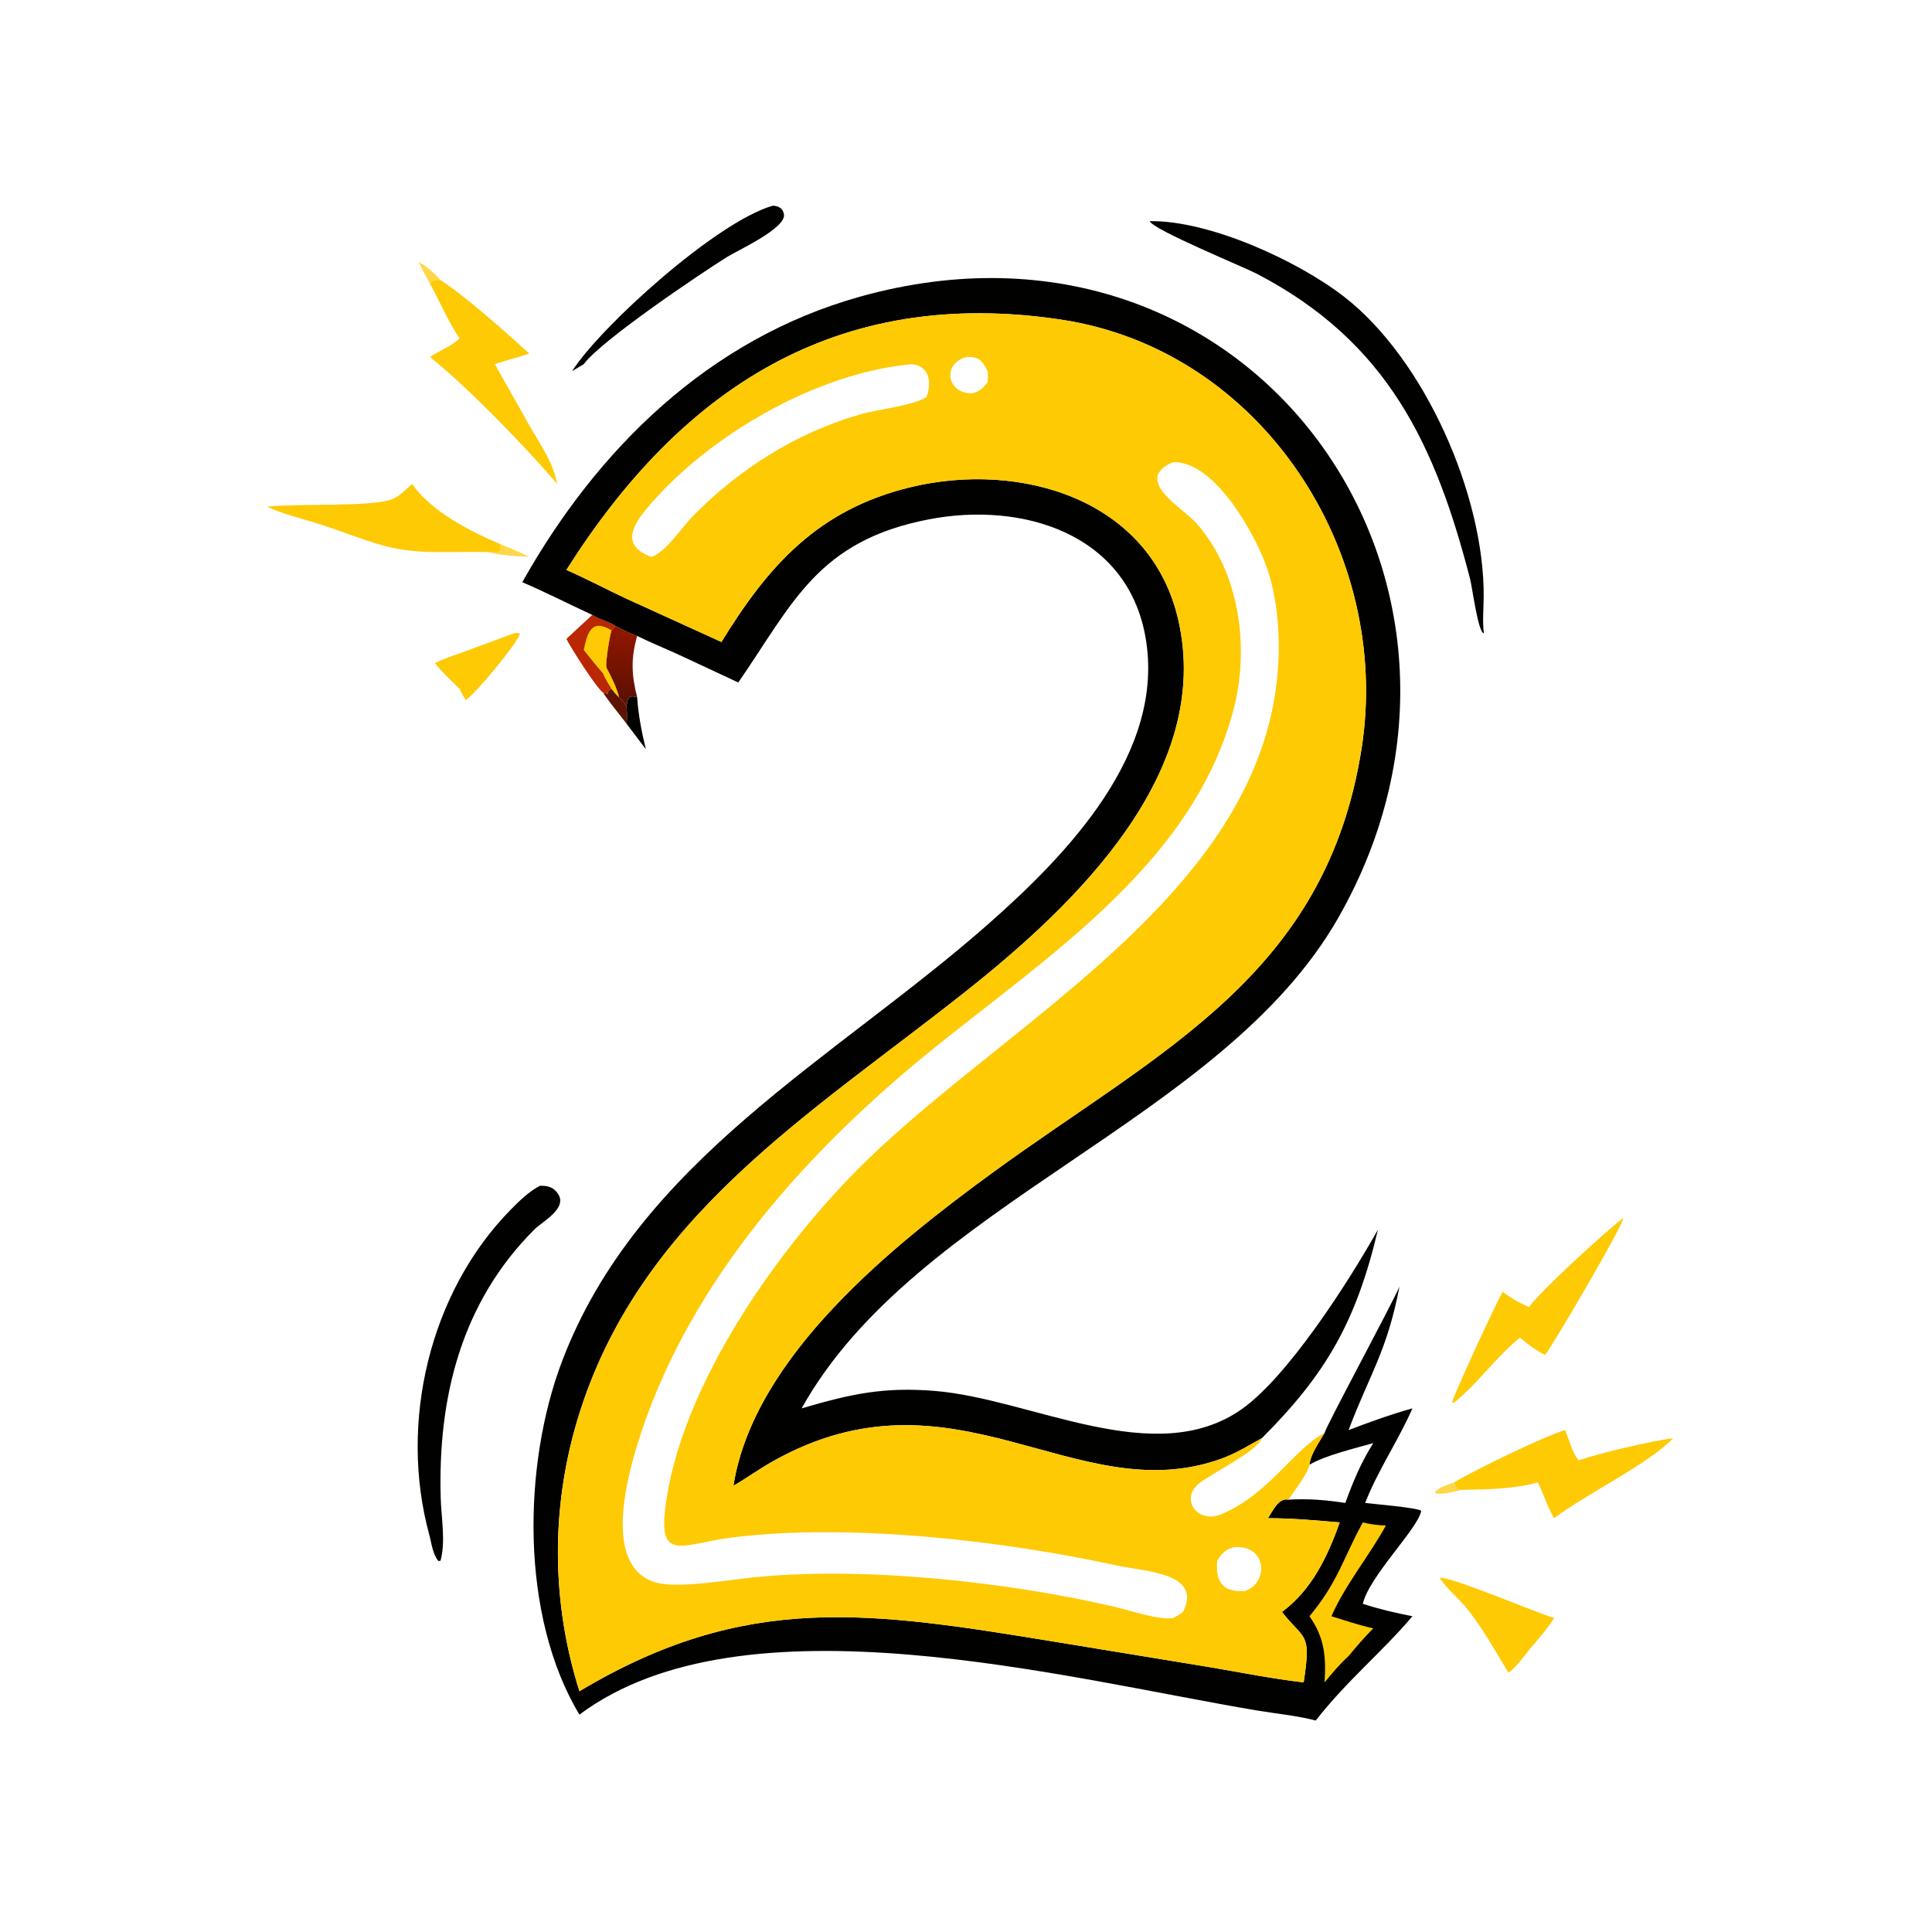 <?xml version="1.0" encoding="utf-8"?>
<svg xmlns="http://www.w3.org/2000/svg" height="1024" width="1024">
	<path d="M111.002 69.448C113.367 70.837 114.954 72.172 116.75 74.25C115.56 74.202 114.624 74.052 113.947 75.168C112.932 73.264 111.829 71.448 111.002 69.448Z" fill="#FFD647" transform="scale(2 2)"/>
	<path d="M387.568 394.821C385.422 395.251 382.558 396.15 380.42 395.747L380.27 395.461C381.316 394.045 383.81 393.438 385.391 392.847C385.721 393.7 385.763 394.251 386.545 394.756L387.568 394.821Z" fill="#FFD647" transform="scale(2 2)"/>
	<path d="M132.648 144.212C135.167 145.312 137.814 146.328 140.245 147.601C136.734 147.335 132.523 147.211 129.155 146.274C131.52 146.109 132.804 147.345 132.648 144.212Z" fill="#FFD647" transform="scale(2 2)"/>
	<path d="M159.829 183.566C160.278 183.605 160.688 183.797 161.128 183.885L161.001 183.529C161.224 183.012 161.592 182.806 162.041 182.521C162.681 183.302 163.295 184.133 164.068 184.79C164.728 185.487 165.719 186.303 166.026 187.219C166.167 188.804 166.3 190.19 166.026 191.773C163.97 189.053 161.703 186.411 159.829 183.566Z" fill="#5D1300" transform="scale(2 2)"/>
	<path d="M166.026 187.219C166.419 185.069 166.468 184.058 168.856 184.79C169.148 189.336 170.065 194.127 171.158 198.547L166.026 191.773C166.3 190.19 166.167 188.804 166.026 187.219Z" fill="#010100" transform="scale(2 2)"/>
	<defs>
		<linearGradient gradientUnits="userSpaceOnUse" id="gradient_0" x1="163.227" x2="165.897" y1="185.496" y2="166.88">
			<stop offset="0" stop-color="#5B1000"/>
			<stop offset="1" stop-color="#911700"/>
		</linearGradient>
	</defs>
	<path d="M163.08 165.867C164.932 166.796 166.895 167.868 168.856 168.528C167.173 174.486 167.328 178.808 168.856 184.79C166.468 184.058 166.419 185.069 166.026 187.219C165.719 186.303 164.728 185.487 164.068 184.79C163.325 182.019 162.032 179.439 160.696 176.914C160.405 175.579 161.566 168.558 162.041 167.045L163.08 165.867Z" fill="url(#gradient_0)" transform="scale(2 2)"/>
	<path d="M156.959 162.955C158.879 164.195 161.181 164.598 163.08 165.867L162.041 167.045C161.566 168.558 160.405 175.579 160.696 176.914C162.032 179.439 163.325 182.019 164.068 184.79C163.295 184.133 162.681 183.302 162.041 182.521C161.592 182.806 161.224 183.012 161.001 183.529L161.128 183.885C160.688 183.797 160.278 183.605 159.829 183.566C158.168 182.477 151.225 171.624 150.107 169.309L156.959 162.955Z" fill="#B92703" transform="scale(2 2)"/>
	<path d="M154.693 172.251C155.666 167.6 156.791 163.821 162.041 167.045C161.566 168.558 160.405 175.579 160.696 176.914C162.032 179.439 163.325 182.019 164.068 184.79C163.295 184.133 162.681 183.302 162.041 182.521C161.223 181.156 160.389 179.996 159.829 178.489C158.044 176.465 156.37 174.364 154.693 172.251Z" fill="#FECA04" transform="scale(2 2)"/>
	<path d="M136.223 167.822C136.759 167.734 137.14 167.713 137.676 167.807L137.713 168.209C136.764 170.708 126.715 183.169 123.446 185.535C122.789 184.565 122.282 183.57 121.772 182.521C119.516 180.342 117.218 178.195 115.248 175.749C117.841 174.433 120.674 173.576 123.398 172.571L136.223 167.822Z" fill="#FECA04" transform="scale(2 2)"/>
	<path d="M381.509 418.086C385.137 418.025 406.48 427.114 411.851 428.818C409.96 431.827 407.492 434.524 405.221 437.248C403.554 439.434 401.916 441.593 399.768 443.331C396.26 437.477 393.149 431.852 388.901 426.449C386.671 423.613 383.369 421.122 381.509 418.086Z" fill="#FECA04" transform="scale(2 2)"/>
	<path d="M204.791 54.513C206.274 54.544 207.547 55.204 207.766 56.852C208.257 60.545 195.344 66.434 192.687 68.092C185.988 72.272 159.311 90.202 154.693 96.51L151.606 98.361C159.205 86.475 189.818 58.806 204.791 54.513Z" fill="#010100" transform="scale(2 2)"/>
	<path d="M430.204 322.725C430.225 324.648 412.285 355.239 409.471 359.101C407.043 357.851 404.876 356.253 402.799 354.489C396.489 359.586 391.727 366.56 385.391 371.661L385.156 371.746L384.838 371.577C384.937 370.352 396.716 344.721 398.243 342.359C400.485 344.036 402.626 345.302 405.221 346.365C408.374 342.002 425.128 326.676 430.204 322.725Z" fill="#FECA04" transform="scale(2 2)"/>
	<path d="M109.198 128.263C114.373 135.556 124.511 140.824 132.648 144.212C132.804 147.345 131.52 146.109 129.155 146.274L116.045 146.303C102.86 146.319 98.064 143.309 85.51 139.178C80.649 137.578 75.374 136.384 70.722 134.274C79.609 133.356 98.297 134.434 103.947 132.271C105.906 131.521 107.642 129.646 109.198 128.263Z" fill="#FECA04" transform="scale(2 2)"/>
	<path d="M385.391 392.847C389.341 390.31 409.741 380.329 414.784 378.99C415.874 381.631 416.574 384.734 418.334 387.007C424.269 384.999 437.24 381.955 443.416 381.117C437.431 387.645 419.968 396.128 411.851 402.342C410.083 399.331 409.068 395.985 407.562 392.847C401.189 394.63 394.142 394.696 387.568 394.821L386.545 394.756C385.763 394.251 385.721 393.7 385.391 392.847Z" fill="#FECA04" transform="scale(2 2)"/>
	<path d="M113.947 75.168C114.624 74.052 115.56 74.202 116.75 74.25C123.104 78.263 134.706 88.633 140.245 93.671C137.266 94.796 134.139 95.425 131.144 96.51L140.161 112.529C142.616 116.894 146.011 121.662 147.239 126.497L147.696 128.263C139.186 118.36 124.244 102.859 113.947 94.608C116.484 92.885 119.568 91.835 121.772 89.685C118.672 85.043 116.637 80.014 113.947 75.168Z" fill="#FECA04" transform="scale(2 2)"/>
	<path d="M143.084 314.25C145.076 314.174 146.724 314.594 147.907 316.406C150.42 320.253 143.758 323.697 141.653 325.793C122.303 345.05 115.969 370.335 116.8 397.16C116.957 402.228 118.06 408.217 116.86 413.155L116.75 413.598L116.18 413.687C114.625 411.823 114.361 408.902 113.737 406.619C105.68 377.102 113.801 342.418 135.415 320.504C137.756 318.131 140.114 315.814 143.084 314.25Z" fill="#010100" transform="scale(2 2)"/>
	<path d="M304.695 58.605C320.52 58.371 343.941 69.102 356.277 78.697C377.518 95.216 393.431 131.234 393.19 158.27C393.162 161.505 392.841 164.585 393.238 167.822C391.745 167.826 390.144 155.577 389.613 153.521C380.427 117.952 367.814 90.656 333.119 72.577C329.541 70.713 305.487 60.858 304.695 58.605Z" fill="#010100" transform="scale(2 2)"/>
	<path d="M138.414 154.288C158.287 118.899 187.964 89.795 227.872 78.629C331.721 49.573 405.455 154.366 354.603 243.322C323.858 297.104 242.707 318.887 212.442 373.231C225.382 369.445 234.027 367.503 247.679 368.606C273.457 370.688 305.998 389.68 329.079 373.437C341.181 364.92 357.166 340.127 365.17 325.865C359.413 350.2 351.486 364.05 334.421 381.117C330.904 383.098 327.415 385.228 323.602 386.599C285.105 400.441 252.869 360.23 204.785 387.277C201.214 389.286 197.904 391.697 194.367 393.745C199.764 359.376 236.892 329.818 263.233 310.622C307.386 278.447 351.472 258.437 360.844 198.28C368.948 146.264 334.307 92.644 281.09 84.686C221.589 75.788 180.433 103.12 150.107 151.034C155.535 153.43 160.797 156.222 166.174 158.735L191.189 170.132C203.582 149.906 216.813 135.022 241.306 129.109C270.278 122.116 304.788 132.148 312.219 164.104C321.668 204.741 284.706 239.911 256.176 262.546C214.902 295.293 169.128 322.567 153.024 376.268C145.955 399.843 146.133 424.741 153.556 448.19C197.847 421.723 230.638 427.086 280.529 435.242L321.165 441.91C329.199 443.291 337.387 444.917 345.481 445.847C347.594 432.172 345.649 434.84 339.736 427.172C347.619 421.352 351.821 412.506 355.042 403.459C348.706 402.903 342.389 402.346 336.023 402.342C337.163 400.628 338.854 396.801 341.402 397.434C342.921 395.257 346.547 390.58 347.026 388.176C347.33 385.266 349.596 382.247 351.024 379.745C351.378 378.021 368.2 346.934 370.876 340.971C367.572 358.151 362.936 364.28 357.536 378.602L357.392 378.99C362.954 376.862 368.571 374.827 374.312 373.231C370.543 381.811 365.192 389.575 361.775 398.301C363.664 398.548 375.924 399.552 376.638 400.404C375.791 405.108 362.748 417.849 361.166 425.033C365.505 426.441 369.837 427.439 374.312 428.32C366.245 437.854 357.068 445.243 348.682 455.958C343.71 454.654 338.295 454.16 333.205 453.309C282.495 444.834 197.108 421.895 153.556 454.393C137.836 428.286 138.52 388.3 148.914 360.848C169.057 307.648 221.407 280.569 261.861 244.919C282.813 226.456 309.009 199.416 303.554 168.788C298.659 141.306 270.874 132.871 246.16 137.63C216.759 143.293 210.162 159.794 195.845 180.589L195.65 180.869L179.371 173.268C175.874 171.678 172.298 170.235 168.856 168.528C166.895 167.868 164.932 166.796 163.08 165.867C161.181 164.598 158.879 164.195 156.959 162.955C150.776 160.094 144.668 156.98 138.414 154.288ZM347.026 388.176C346.547 390.58 342.921 395.257 341.402 397.434C346.545 397.106 351.448 397.504 356.521 398.301C358.544 392.724 360.726 387.476 363.932 382.446C359.296 383.748 350.938 385.778 347.026 388.176Z" fill="#010100" transform="scale(2 2)"/>
	<path d="M361.166 403.459C363.161 403.953 365.23 404.227 367.284 404.272C362.877 412.301 356.468 420.016 352.845 428.32C356.516 429.464 360.173 430.7 363.932 431.523C361.633 433.843 359.474 436.35 357.392 438.866C355.037 441.016 353.043 443.391 351.024 445.847C351.459 439.033 351.014 434.017 347.026 428.32C354.651 419.134 355.917 413.025 361.021 403.719L361.166 403.459Z" fill="#FECA04" transform="scale(2 2)"/>
	<path d="M150.107 151.034C180.433 103.12 221.589 75.788 281.09 84.686C334.307 92.644 368.948 146.264 360.844 198.28C351.472 258.437 307.386 278.447 263.233 310.622C236.892 329.818 199.764 359.376 194.367 393.745C197.904 391.697 201.214 389.286 204.785 387.277C252.869 360.23 285.105 400.441 323.602 386.599C327.415 385.228 330.904 383.098 334.421 381.117C333.513 384.407 320.825 390.611 317.742 393.138C312.621 397.334 317.36 403.901 323.643 401.298C336.105 396.135 342.752 384.222 350.711 379.911L351.024 379.745C349.596 382.247 347.33 385.266 347.026 388.176C346.547 390.58 342.921 395.257 341.402 397.434C338.854 396.801 337.163 400.628 336.023 402.342C342.389 402.346 348.706 402.903 355.042 403.459C351.821 412.506 347.619 421.352 339.736 427.172C345.649 434.84 347.594 432.172 345.481 445.847C337.387 444.917 329.199 443.291 321.165 441.91L280.529 435.242C230.638 427.086 197.847 421.723 153.556 448.19C146.133 424.741 145.955 399.843 153.024 376.268C169.128 322.567 214.902 295.293 256.176 262.546C284.706 239.911 321.668 204.741 312.219 164.104C304.788 132.148 270.278 122.116 241.306 129.109C216.813 135.022 203.582 149.906 191.189 170.132L166.174 158.735C160.797 156.222 155.535 153.43 150.107 151.034ZM310.834 122.491C300.006 127.148 313.416 134.557 317.023 138.621C328.662 151.737 331.241 171.92 326.788 188.482C314.955 232.497 270.528 257.619 238.394 285.365C208.195 311.44 181.121 343.688 169.077 382.274C166.092 391.836 159.743 415.317 173.79 419.375C179.546 421.038 192.999 418.714 199.377 418.048C228.723 414.987 267.463 419.279 295.576 425.865C299.544 426.795 306.903 429.325 310.834 428.818C311.811 428.345 312.644 427.826 313.511 427.172C318.83 416.738 303.125 416.45 296.225 414.931C266.235 408.326 225.013 403.547 193.902 407.465C181.34 409.047 174.73 413.914 176.228 400.378C179.887 367.312 207.152 329.278 230.15 307.079C268.539 270.023 331.669 237.223 338.311 180.997C339.446 171.383 338.996 160.241 335.916 150.97C333.009 142.22 322.054 122.031 310.834 122.491ZM241.703 96.51C216.334 98.757 187.54 115.519 171.483 134.658C167.186 139.78 164.855 144.756 172.664 147.601C176.441 146.302 180.606 139.867 183.555 136.85C195.764 124.359 210.915 114.767 227.74 109.881C232.628 108.462 241.841 107.548 245.512 105.242C246.938 101.519 246.452 97.026 241.703 96.51ZM326.941 410.034C324.731 410.639 323.775 411.701 322.572 413.598C322.072 419.178 323.981 421.979 329.845 421.659C336.322 419.562 335.846 409.226 326.941 410.034ZM256.164 94.608C249.751 96.193 250.721 104.176 257.497 104.262C259.569 103.785 260.44 102.927 261.747 101.282C261.781 100.302 261.816 99.341 261.747 98.361C260.217 95.461 259.455 94.474 256.164 94.608Z" fill="#FECA04" transform="scale(2 2)"/>
</svg>